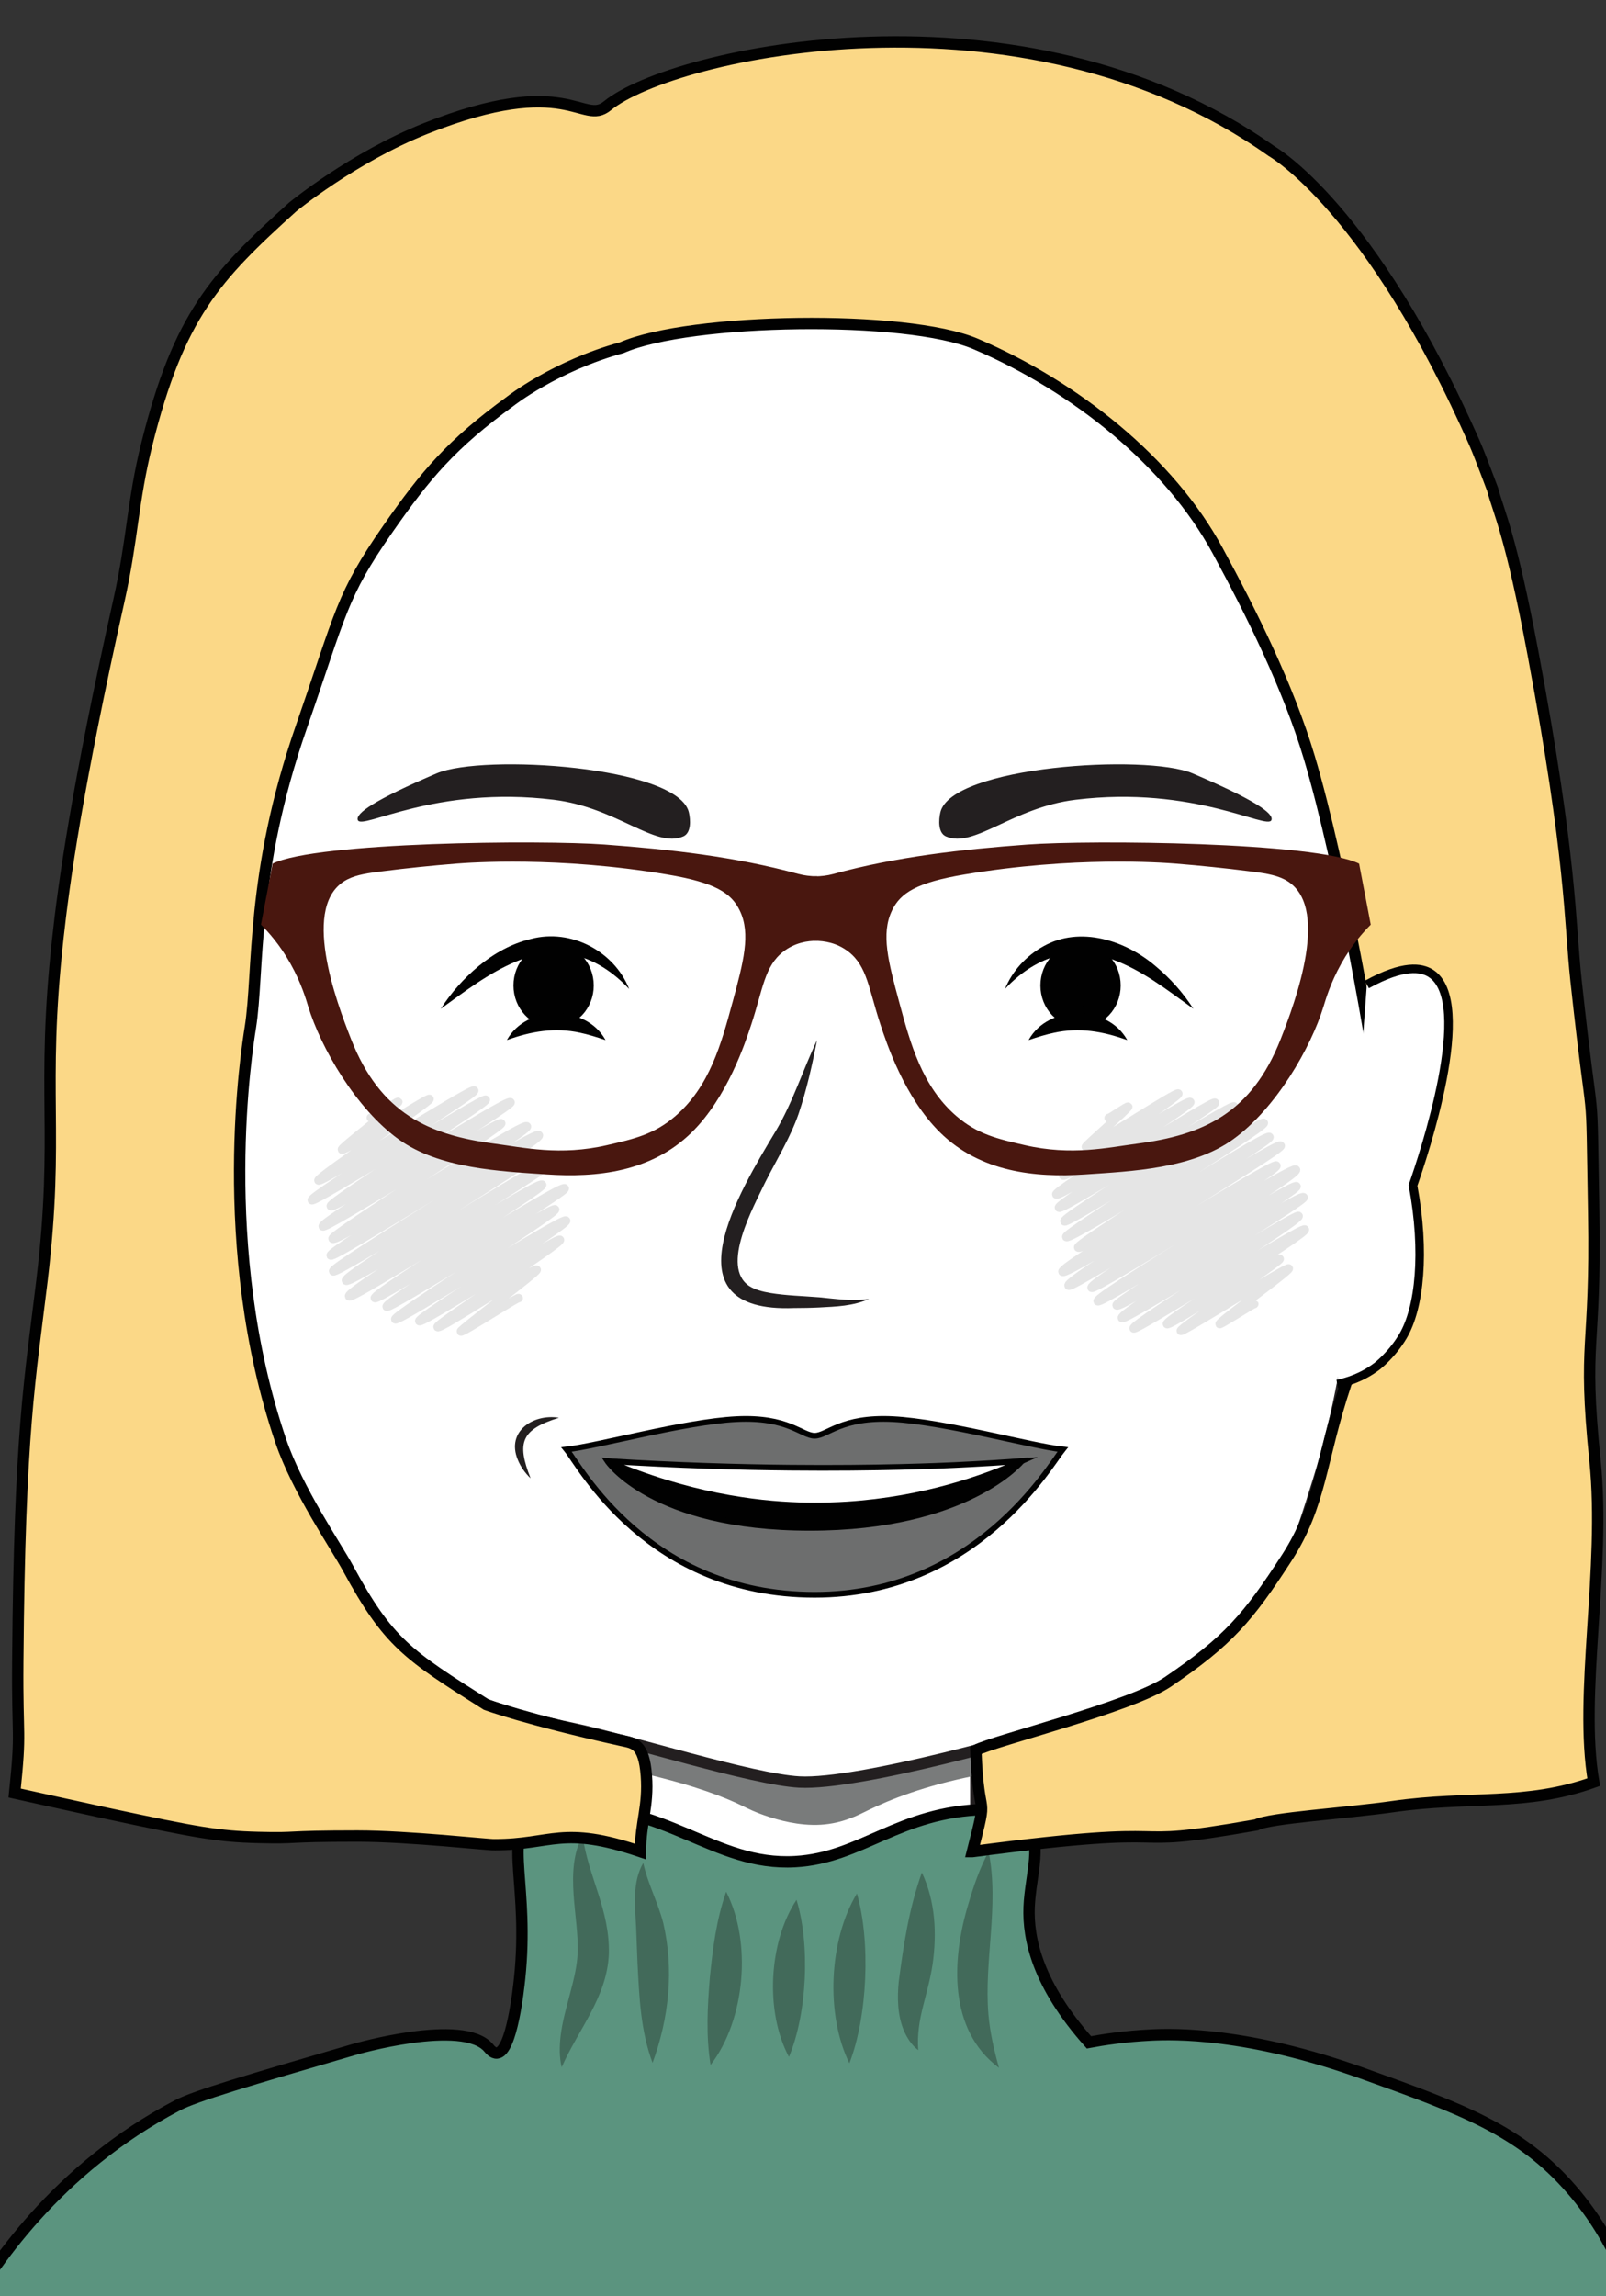 <?xml version="1.0" encoding="UTF-8"?><svg id="a" xmlns="http://www.w3.org/2000/svg" viewBox="0 0 565.35 808"><rect x="0" y="0" width="565.35" height="808" fill="#333333" stroke="none"/><defs><style>.c{fill:#385c4d;}.d{opacity:.74;}.e{fill:#fbd887;}.e,.f,.g,.h,.i,.j,.k,.l,.m{stroke-miterlimit:10;}.e,.f,.k{stroke-width:4px;}.e,.g,.h,.i,.j,.k,.l,.m{stroke:#010101;}.n{stroke:#646565;stroke-linecap:round;stroke-linejoin:round;}.n,.o,.l{fill:none;}.n,.m{stroke-width:3px;}.f{stroke:#231f20;}.f,.h,.m{fill:#fff;}.g,.h,.i,.l{stroke-width:2px;}.g,.j,.p{fill:#010101;}.i{fill:#6d6e6e;}.j{stroke-width:6px;}.k{fill:#5b947f;}.q{fill:#49170f;}.r{opacity:.17;}.s{fill:#797b7b;}.t{fill:#231f20;}</style></defs><path class="f" d="M343.53,665.62c-2.93,2.79-23.57,21.78-58.44,22.2-36.26,.43-58.03-19.58-60.78-22.2v-63.51h119.21v63.51Z"/><path class="s" d="M226.97,624.22c18,4.24,28.41,8.33,34.71,11.47,1.14,.57,4.4,2.22,9.06,3.71,2.92,.93,10.34,3.24,18.31,2.74,7.61-.48,12.98-3.33,16.52-5.07,7.82-3.83,19.74-8.57,37.35-12.12l.19-40.64c-10.25,3.78-21.43,7.48-33.49,10.87-21.48,6.03-32.21,9.06-38.8,9.03-6.19-.03-23.33-1.73-43.59-26.78-.09,15.6-.18,31.2-.27,46.79Z"/><path class="f" d="M481.8,371.98c-.75,49.55-2.83,101.85-17.93,149.82-7.17,22.79-8.06,26.9-24.43,47.32-20.3,25.32-27.93,25.53-56.98,35.49-19.2,6.58-80.38,23.61-101.05,22.51-16.66-.89-60.14-14.75-79.92-18.88-41.34-8.64-52.25-19.09-62.27-27.56-4.21-3.56-13.02-13.18-32.7-52.86-28.12-56.69-32.06-114.28-30.64-155.48,.71-20.81,6.39-187.02,93.5-244.01,49.85-32.62,104.6-36.32,104.6-36.32,4.8-.31,8.64-.4,11.25-.44,26-.45,82.58,3.41,128.75,40.64,70.79,57.09,69.08,156.5,67.82,239.78Z"/><g class="r"><path class="n" d="M390.28,393.44c.17,.29,6.67-4.31,6.87-3.97,.28,.49-15.17,13.75-14.92,14.18,.59,1.02,32.03-19.73,32.56-18.8,.66,1.15-41.06,27.92-40.54,28.83,.78,1.35,43.96-27.22,44.76-25.84,.74,1.29-47.87,31.26-47.16,32.49,.88,1.53,55.16-33.48,55.86-32.25,.67,1.15-55.76,35.46-54.92,36.91s60.84-37.01,61.65-35.59c1,1.73-60.64,38.81-59.72,40.4,.77,1.33,62.64-38.05,63.46-36.64s-63.67,40.64-62.8,42.15c1,1.74,68.7-41.53,69.51-40.13,.88,1.53-66.24,42.28-65.34,43.83,1.23,2.13,66.32-40.6,67.32-38.87,.94,1.62-73.99,45.42-72.84,47.41,1.22,2.11,75.74-46.21,76.81-44.35,.9,1.56-75.99,46.94-74.66,49.24,.86,1.49,72.23-43.84,73.15-42.24,1.08,1.86-66.23,40.96-65.06,42.98,.88,1.53,70.8-43.54,71.95-41.54,1.25,2.17-70.88,44.42-69.81,46.27,.93,1.61,68.97-42.22,70.01-40.42,.87,1.5-64.22,40.36-63.34,41.88,1.12,1.93,64.72-39.96,65.84-38.01,.79,1.37-65.08,40.51-63.96,42.46,.83,1.44,61.46-37.14,62.18-35.9,.94,1.62-58.94,38.01-58.05,39.56,.64,1.12,59.44-36.19,60.25-34.78s-49.37,31.78-48.53,33.24c.71,1.23,38.85-24.31,39.66-22.9,.49,.84-35.32,24.38-34.79,25.3,.42,.73,37.49-22.82,38-21.94,.47,.81-24.8,18.79-24.35,19.55,.21,.37,12.02-7.32,12.19-7.04"/></g><g class="r"><path class="n" d="M130.56,393.32c.22,.39,9.45-5.89,9.64-5.56,.3,.53-20.2,16.15-19.83,16.79,.56,.98,30.39-18.58,30.84-17.8,.5,.87-39.71,27.61-39.1,28.68,.74,1.29,54.08-32.93,54.82-31.65s-57.96,37.19-57.16,38.58c.7,1.22,60.55-36.47,61.21-35.34,.71,1.23-55.35,36.01-54.52,37.43,.98,1.7,62.26-38.26,63.27-36.53,.82,1.42-67.06,42.01-66.11,43.66,.79,1.37,62.01-37.65,62.81-36.26,.72,1.25-60.12,39.26-59.35,40.59,1.21,2.1,67.24-41.53,68.41-39.5,1.06,1.83-70.03,43.72-69.06,45.4,.88,1.52,72.08-44.34,73.26-42.3s-73.35,46.23-72.4,47.88c.85,1.48,69.23-42,70.11-40.48s-66.73,41.81-65.61,43.76,71.5-43.56,72.49-41.85c.92,1.59-72.63,45.18-71.37,47.36,.96,1.66,66.85-41.11,67.94-39.23,.81,1.4-59.8,38.29-58.89,39.86,.83,1.43,65.81-40.37,66.84-38.59,.79,1.36-63.65,39.93-62.67,41.62,.76,1.31,58.43-35.71,59.29-34.23,.77,1.34-57.04,37.33-56.27,38.66s59.2-36.32,60.12-34.71c.88,1.52-52.44,34.01-51.67,35.35,.73,1.26,48.82-29.82,49.52-28.59s-43.71,29.54-43.06,30.67c.69,1.19,34.2-21.28,34.87-20.13,.43,.75-27.05,21.09-26.69,21.71s20.07-12.22,20.34-11.74"/></g><rect id="b" class="o" x="-19.64" y="-27.67" width="605.3" height="783.33"/><g><path class="k" d="M577.96,820.23c-10.82-.86-21.64-1.47-32.48-1.92-19.85-.82-39.73-1.11-59.61-1.39-69.72-1-139.45-1.99-209.18-2.99-96.43-1.38-192.91-2.75-289.29,.95,9.6-16.93,32.42-51.59,75.07-73.98,6.35-3.34,24.9-8.76,61.98-19.6,0,0,38.56-11.27,47.54-.64,.41,.48,1.54,1.94,2.93,1.84,5.29-.38,7.64-22.88,8-26.25,3.4-32.43-5.49-49.32,3.85-57.17,3.02-2.54,6.62-3.02,10.92-3.21,36.89-1.68,53.44,20.89,82.22,19.27,23.43-1.31,36.46-17.61,66.79-18.35,3.69-.09,10.06,0,14.15,4.21,6.59,6.79,1.89,18.68,1.43,30.11-.45,11.32,3.06,27.39,21.05,47.62,5.18-.97,12.71-2.12,21.84-2.57,7.98-.39,33.93-1.06,74.52,13.49,34.55,12.39,55.48,19.9,73.7,41.04,15.46,17.94,21.76,37.34,24.57,49.54Z"/><g class="d"><path class="c" d="M205.06,646c2.14,14.88,9.62,25.96,9.27,41.62-.64,15.28-10.7,26.42-16.6,39.86-.88-3.59-.8-7.37-.38-11.01,1.16-9.75,5.72-20.25,5.99-29.29,.52-12.62-4.92-28.78,1.72-41.18h0Z"/></g><g class="d"><path class="c" d="M226.44,655.61c1.61,7.37,5.13,13.76,7.03,21.08,3.84,16.41,2.05,33.48-3.76,49.26-4.26-11.42-4.67-23.32-5.29-35.08-.11-2.79-.39-9.97-.5-12.66-.36-7.39-1.43-15.85,2.52-22.61h0Z"/></g><g class="d"><path class="c" d="M255.62,665.73c9.14,17.76,6.73,45.14-5.49,60.97-1.67-10.59-1.08-20.41-.25-30.76,1.05-10.33,2.23-20.09,5.74-30.22h0Z"/></g><g class="d"><path class="c" d="M301.66,666.35c4.86,16.89,3.73,43.35-2.66,59.74-8.45-17.08-7.22-43.45,2.66-59.74h0Z"/></g><g class="d"><path class="c" d="M280.39,668.58c4.86,15.74,3.73,40.06-2.66,55.27-8.45-15.73-7.21-40.4,2.66-55.27h0Z"/></g><g class="d"><path class="c" d="M324.52,658.99c4.8,10.19,5.31,21.45,3.77,32.34-.83,5.46-2.3,10.38-3.45,15.09-1.15,4.75-1.99,9.3-1.6,15.06-2.3-1.77-3.97-4.3-5.12-7.05-2.2-5.36-2.29-11.46-1.74-17.01,1.72-13.24,3.58-25.61,8.13-38.43h0Z"/></g><g class="d"><path class="c" d="M348.03,651.6c3.78,19.24-1.67,38.31-.08,57.33,.56,6.37,1.96,12.41,3.71,18.77-17.97-13.37-16.62-38.23-10.85-57.38,1.84-6.33,3.96-12.62,7.22-18.73h0Z"/></g></g><g><g><g><ellipse class="j" cx="194.88" cy="346.8" rx="11.13" ry="11.85"/><ellipse class="j" cx="194.94" cy="346.85" rx="3.98" ry="4.23"/></g><path class="p" d="M221.48,348.03c-11.2-11.83-24.68-16.03-39.77-9.67-9.78,4.09-17.86,10.38-26.55,16.65,3.62-5.63,8.11-10.71,13.35-15.05,5.39-4.42,11.51-7.89,18.38-9.53,14.1-3.76,29.32,4.33,34.59,17.6h0Z"/><path class="p" d="M178.43,366.03c6.88-12.55,27.88-12.57,34.73,0-3.2-1.09-6.08-1.98-8.94-2.59-8.91-1.96-17.2-.52-25.79,2.58h0Z"/></g><g><g><ellipse class="j" cx="380.38" cy="346.8" rx="11.13" ry="11.85"/><ellipse class="j" cx="380.32" cy="346.85" rx="3.98" ry="4.23"/></g><path class="p" d="M353.78,348.03c2.53-6.23,7.38-11.64,13.62-15.07,12.88-7.2,28.8-2.01,39.35,7,5.24,4.35,9.73,9.42,13.35,15.05-9.31-6.67-17.99-13.61-28.72-17.45-14.08-5.39-27.43-.42-37.6,10.46h0Z"/><path class="p" d="M396.82,366.03c-8.59-3.1-16.89-4.55-25.79-2.58-2.86,.6-5.74,1.49-8.94,2.58,6.85-12.57,27.86-12.55,34.73,0h0Z"/></g></g><path class="e" d="M342.32,651.6c5.82-22.88,2.17-8.57,1.2-35.64,6.7-3.46,54.5-15.21,67.59-24.08,21.31-14.45,28.33-22.75,41.79-43.54,12.3-19,11.77-34.16,20.85-61.28,12.45-37.2,12.37-70.62,11.21-102.25-.35-9.61-12.84-80.74-24.06-118.25-7.44-24.89-20.34-50.8-32.33-72.89-16.89-31.11-49.98-57.61-85.04-72.6-24.45-10.45-100.63-9.18-124.61,1.27-23.5,6.44-39.3,18.88-39.3,18.88-20.74,15.11-29.77,25.84-43.13,44.99-16.34,23.44-16.39,29.33-30.43,69.68-17.94,51.56-14.78,85.96-17.94,105.79-1.11,6.99-12.49,77.32,10.71,145.38,5.95,17.45,19.38,36.9,23.69,44.85,14.2,26.19,20.99,30.48,48.64,47.96,0,0,13.69,5.11,47.76,12.65,4.16,.92,7.76,1.01,8.61,12.31,.83,10.94-2.11,16.56-2.06,26.77-27.74-9.39-31.03-2.41-51.38-2.41-1.44,.18-30.14-3.05-48.21-3.05-27.33,0-19.81,.87-34.99,.49-14.01-.35-21.43-1.67-53.43-8.52-9.29-1.99-32.3-7.11-32.3-7.11,2.4-23.18,.88-17.74,1.1-46.21,.63-81.96,4.38-99.5,8.55-134.37,6.22-52.05-.46-65.61,5.56-120.31,2.13-19.33,6.65-52.45,21.54-118.97,4.74-21.18,4.78-34.81,9.77-54.8,11.28-45.16,23.96-58.77,51.32-83.47,0,0,21.21-17.44,46.86-27.65,50.33-20.02,55.12-.74,63.97-8,22.75-18.66,145.9-46.22,233.84,16,0,0,34.87,19.65,71.58,103.11,1.76,4.01,6.22,16,6.22,16,2.1,8.02,6.27,15.37,14.22,57.78,13.7,73.1,12.78,93.48,15.11,114.92,6.5,59.82,5.3,29.08,6.22,81.69,.87,49.61-3.98,43.85,.48,87.45,3.86,37.71-5.81,82.16-.48,112.99-24,8.61-43.56,4.72-70.67,8.61-16.38,2.35-43.28,3.97-48.09,6.44-53.11,9.39-18.46-1.31-99.93,9.39Z"/><path class="m" d="M481.16,346.46c13-7.18,19.25-5.96,22.43-3.98,15.92,9.88-2.72,64.72-6.18,74.69,4.38,23.5,2.33,43.09-3.52,53.02-3.93,6.66-9.16,10.63-9.16,10.63-5.34,4.06-10.75,5.6-13.97,6.24"/><g><path class="l" d="M286.77,517.22c-39.33,.69-72.95-3.04-72.95-3.04,0,0,17.39,27.65,72.95,27.65s72.95-27.65,72.95-27.65c0,0-33.62,3.73-72.95,3.04Z"/><path class="i" d="M314.33,499.42c-18.27-.92-23.03,5.84-27.56,5.84s-9.29-6.76-27.56-5.84c-18.27,.92-48.93,9.52-59.77,10.67,4.57,5.61,28.66,51.14,87.33,51.14,56.76,0,82.77-45.53,87.33-51.14-10.84-1.15-41.5-9.75-59.77-10.67Z"/><path class="g" d="M286.77,517.22c-39.33,.69-72.95-3.04-72.95-3.04,0,0,15.67,23.49,71.22,23.49s74.67-23.49,74.67-23.49c0,0-33.62,3.73-72.95,3.04Z"/><path class="h" d="M213.82,514.17c24.88,1.55,46.6,2.15,64.39,2.32,30.94,.3,52.82-.68,57.65-.91,9.65-.45,17.81-.98,23.86-1.41-13.52,6.05-34.52,13.5-61.32,15.26-3.27,.21-9.57,.54-17.37,.27-15-.51-38.78-3.29-67.2-15.53Z"/></g><g><path class="q" d="M281.12,307.57c-22.39-6.13-45.32-8.66-68.2-10.36-22.44-1.66-101.5-.92-116.95,6.71-1.37,7.16-2.74,14.33-4.1,21.48,2.63,2.61,6.67,7.1,10.38,13.72,3.87,6.88,5.56,12.85,6.22,15.01,4.47,14.6,16.79,35.96,31.87,46.82,14.36,10.34,35.75,11.25,52.11,12.35,17.59,1.19,36.77-.81,50.98-14.73,12.58-12.33,18.91-31.56,21.06-38.1,4.1-12.47,4.63-20.42,11.21-25.55,4.09-3.18,8.56-3.86,11.93-3.84v-22.69c-2.24-.03-4.45-.27-6.5-.83Zm-23.33,45.41c-3.85,14.21-7.97,29.42-20.1,39.84-7.42,6.36-14.36,7.96-24,10.18-16.51,3.82-29.53,.81-39.62-.52-23.07-3.04-40.2-10.59-50.49-36.8-5.13-13.04-18.13-47.65-1.29-56.21,3.4-1.73,7.66-2.27,12.17-2.84,8.71-1.12,17.44-2.01,26.18-2.71,4.88-.38,35.85-2.65,74.27,3.83,16.88,2.84,22.54,6.51,25.51,12.7,3.96,8.21,1.29,18.05-2.62,32.54Z"/><path class="q" d="M286.77,308.4v22.69c3.37-.01,7.84,.66,11.93,3.84,6.58,5.13,7.11,13.08,11.21,25.55,2.15,6.53,8.49,25.77,21.06,38.1,14.2,13.92,33.38,15.92,50.98,14.73,16.36-1.1,37.74-2.01,52.11-12.35,15.09-10.86,27.4-32.22,31.87-46.82,.67-2.17,2.36-8.13,6.22-15.01,3.71-6.61,7.75-11.11,10.38-13.72-1.37-7.16-2.74-14.33-4.1-21.48-15.45-7.64-94.51-8.38-116.95-6.71-22.88,1.7-45.82,4.23-68.2,10.36-2.06,.56-4.26,.81-6.5,.83Zm27.22,12.04c2.97-6.2,8.63-9.86,25.51-12.7,38.42-6.48,69.39-4.21,74.27-3.83,8.73,.7,17.47,1.6,26.18,2.71,4.51,.57,8.77,1.12,12.17,2.84,16.84,8.56,3.83,43.17-1.29,56.21-10.29,26.21-27.43,33.76-50.49,36.8-10.09,1.32-23.11,4.34-39.62,.52-9.64-2.22-16.58-3.82-24-10.18-12.14-10.42-16.25-25.63-20.1-39.84-3.91-14.48-6.58-24.33-2.62-32.54Z"/></g><g><path class="t" d="M419.81,272.16c21.9,9.35,28.67,14.1,27.76,16.44-1.41,3.63-27.19-12.27-68.97-7.15-22.31,2.73-35.62,17.21-45.59,12.9-2.85-1.23-2.59-5.82-1.98-8.46,3.74-16.26,72.44-20.7,88.78-13.73Z"/><path class="t" d="M153.72,272.16c-21.9,9.35-28.67,14.1-27.76,16.44,1.41,3.63,27.19-12.27,68.97-7.15,22.31,2.73,35.62,17.21,45.59,12.9,2.85-1.23,2.59-5.82,1.98-8.46-3.74-16.26-72.44-20.7-88.78-13.73Z"/></g><path class="t" d="M196.76,498.93c-13.26,4.13-14.98,8.67-9.98,21.3-1.92-1.84-3.51-4.03-4.54-6.6-4.05-9.93,5.48-16.17,14.52-14.7h0Z"/><path class="t" d="M305.95,457.09c-5.48,2.55-11.68,2.71-17.58,3.03-2.94,.15-5.9,.19-8.88,.2-45.51,1.79-19.11-41.1-6.35-62.39,5.98-10.09,9.45-21.31,14.48-31.9-1.71,8.77-3.64,17.43-6.49,25.92-2.92,8.43-7.77,16.19-11.7,24.01-4.04,8.54-15.97,29.77-5.67,36.62,1.96,1.26,4.61,1.96,7.35,2.43,5.53,.93,11.45,1.06,17.33,1.53,5.89,.56,11.63,1.47,17.51,.56h0Z"/></svg>